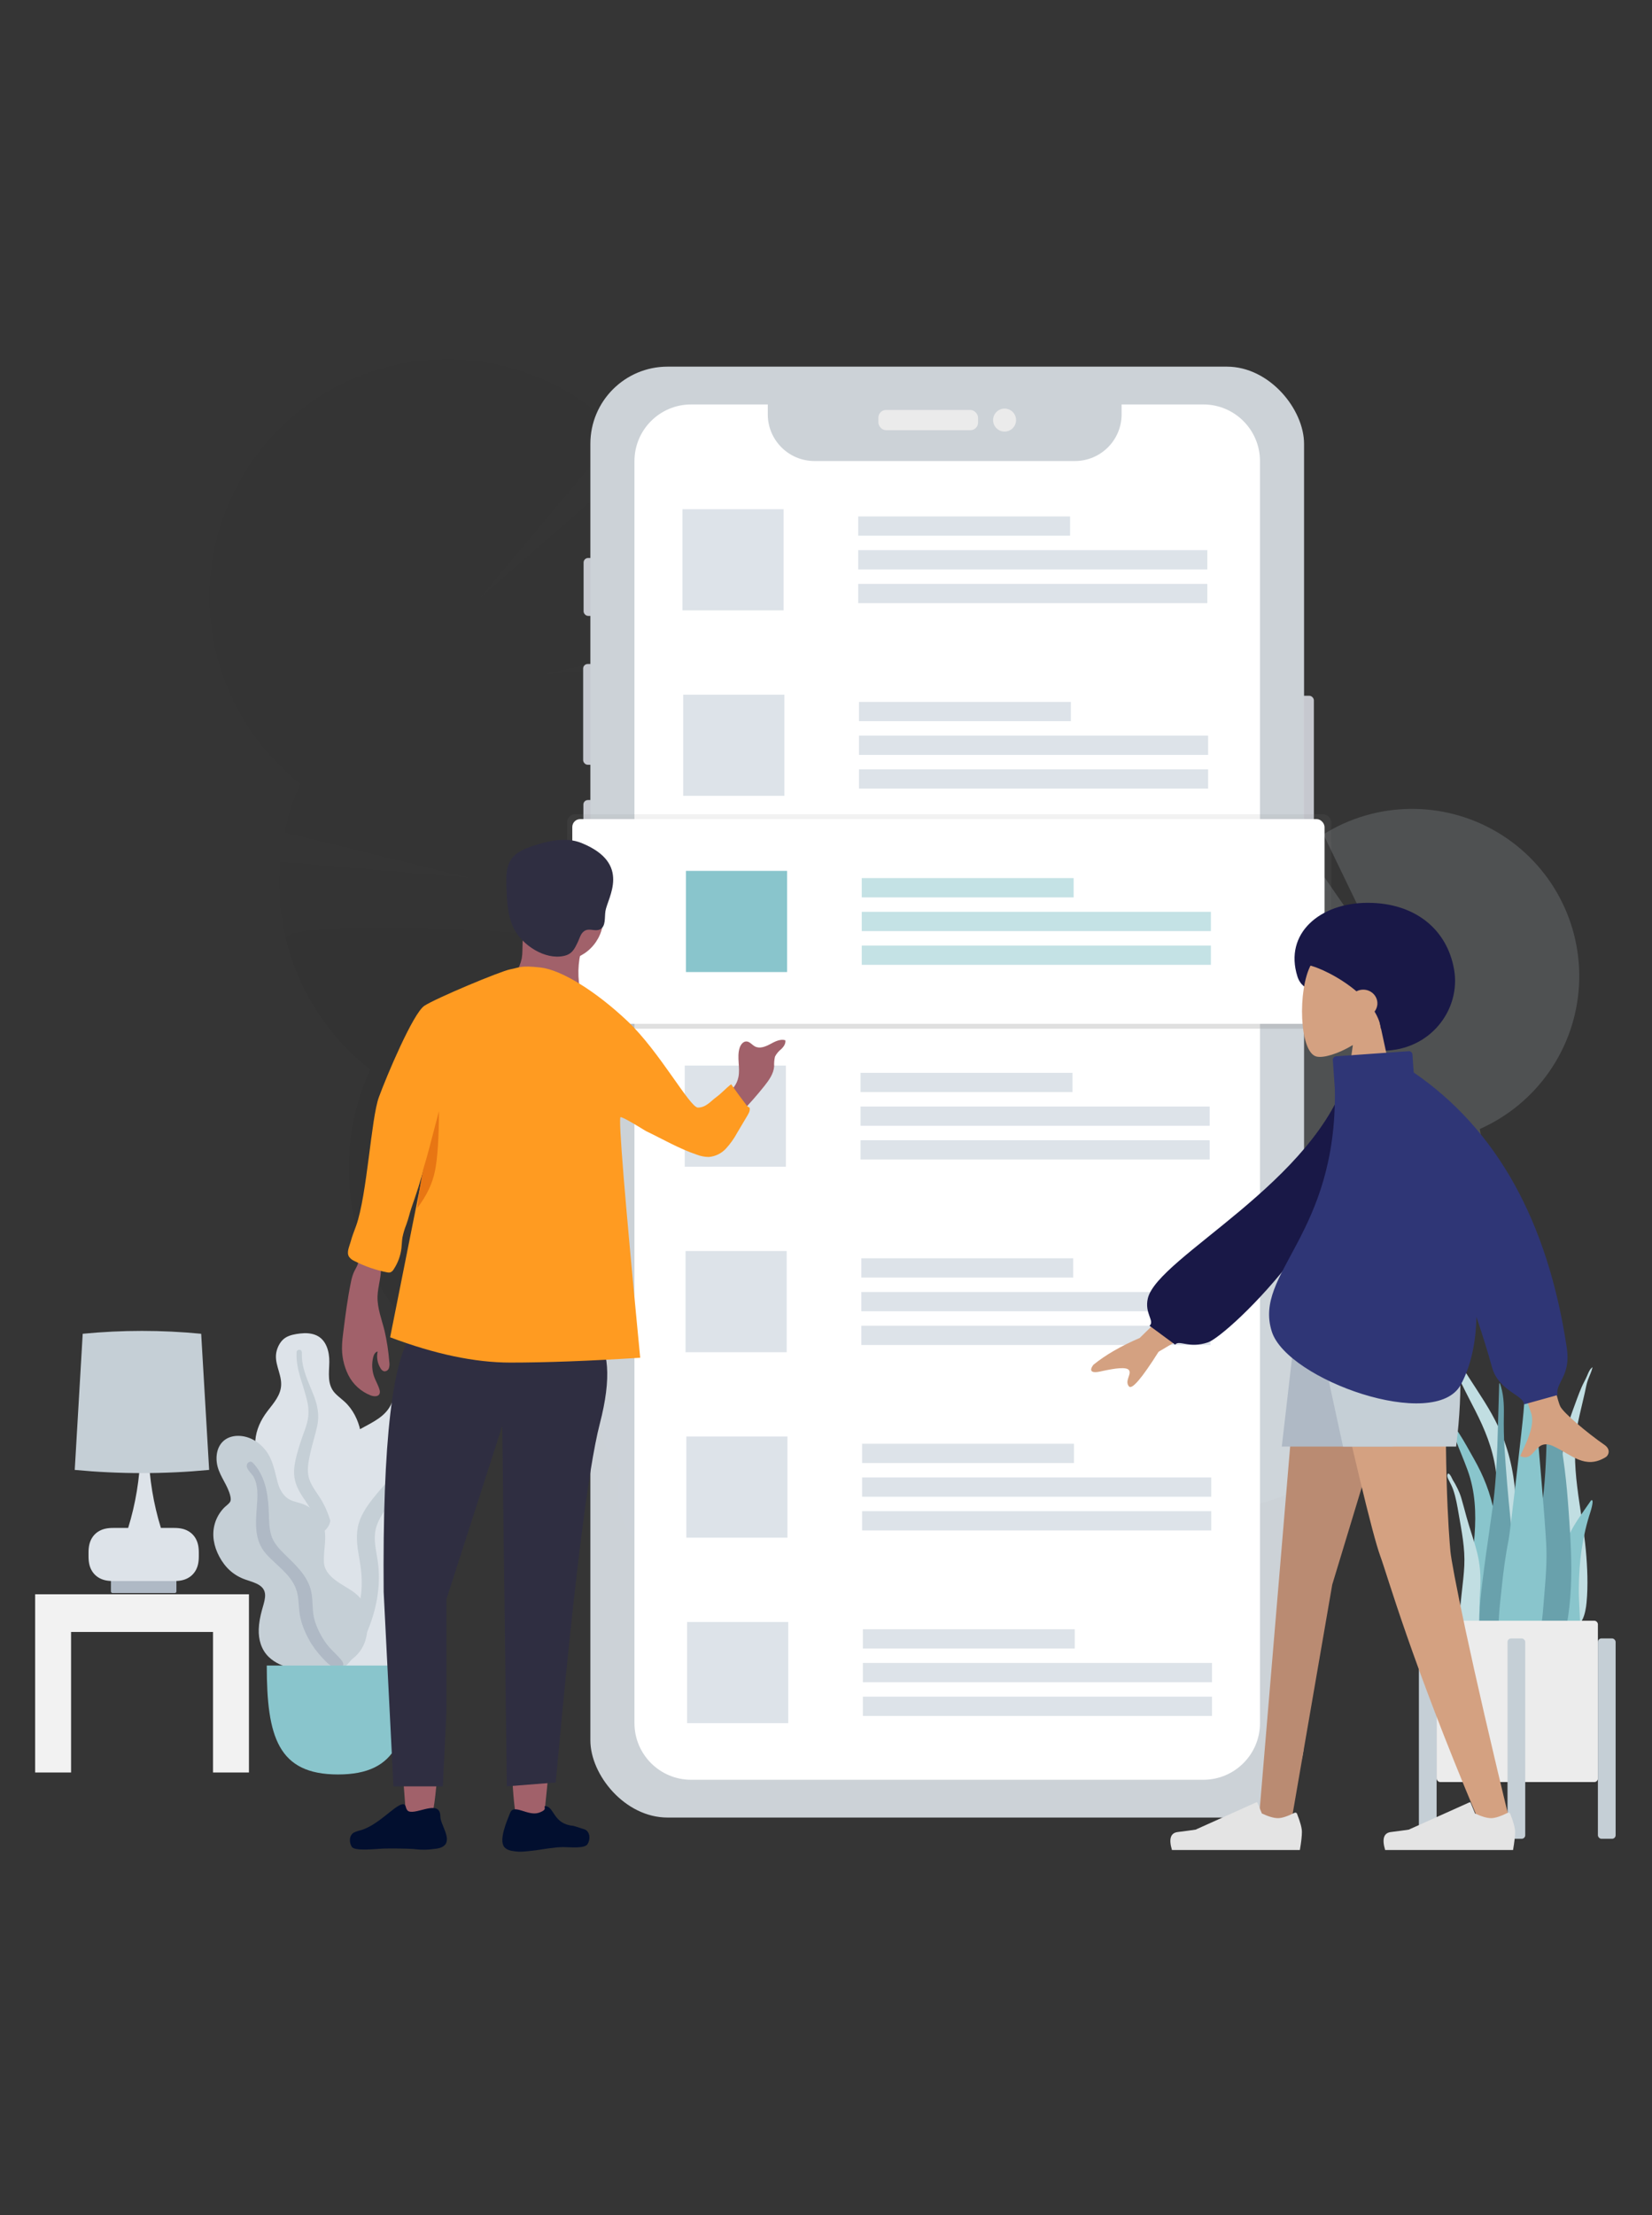 <?xml version="1.0" encoding="UTF-8"?>
<svg width="470px" height="630px" viewBox="0 0 470 630" version="1.1" xmlns="http://www.w3.org/2000/svg" xmlns:xlink="http://www.w3.org/1999/xlink">
    <rect x="0" y="0" width="470" height="630" fill="#333333" stroke="none"/>
    <!-- Generator: Sketch 61 (89581) - https://sketch.com -->
    <title>art_Mobile App Testing</title>
    <desc>Created with Sketch.</desc>
    <defs>
        <linearGradient x1="50.001%" y1="100.009%" x2="50.001%" y2="0%" id="linearGradient-1">
            <stop stop-color="#808080" stop-opacity="0.25" offset="0%"></stop>
            <stop stop-color="#808080" stop-opacity="0.12" offset="54%"></stop>
            <stop stop-color="#808080" stop-opacity="0.1" offset="100%"></stop>
        </linearGradient>
        <rect id="path-2" x="8.00361029e-15" y="-9.84444066e-13" width="28.774" height="28.774"></rect>
    </defs>
    <g id="Services" stroke="none" stroke-width="1" fill="none" fill-rule="evenodd">
        <g id="Quality-Assurance-USA" transform="translate(-832, -2130)">
            <g id="QA-Services" transform="translate(0, 1830)">
                <g id="Mobile-App-Testing" transform="translate(135, 300)">
                    <g id="art_Mobile-App-Testing" transform="translate(697, 0)">
                        <rect id="470x630" fill-opacity="0.01" fill="#FFFFFF" x="0" y="0" width="470" height="630"></rect>
                        <g id="Group-66" transform="translate(10, 102)">
                            <g id="undraw_post_online_dkuk" transform="translate(49.562, 0)">
                                <g id="Group" opacity="0.2" transform="translate(238, 128)">
                                    <path d="M18.386,230.334 C17.919,231.203 17.381,232.032 16.777,232.812 C11.433,229.055 5.999,225.367 0.473,221.747 L0.831,221.038 C2.11,218.568 4.023,216.483 6.375,214.998 C9.425,213.123 12.865,212.711 15.694,214.236 C18.523,215.761 20.101,218.811 20.269,222.373 C20.355,225.146 19.705,227.893 18.386,230.334 L18.386,230.334 Z" id="Path" fill="#3F3D56" fill-rule="nonzero"></path>
                                    <ellipse id="Oval" fill="#3F3D56" fill-rule="nonzero" transform="translate(17.054, 211.724) rotate(-62.09) translate(-17.054, -211.724) " cx="17.054" cy="211.724" rx="13.002" ry="9.929"></ellipse>
                                    <ellipse id="Oval" fill="#3F3D56" fill-rule="nonzero" transform="translate(24.493, 197.683) rotate(-62.09) translate(-24.493, -197.683) " cx="24.493" cy="197.683" rx="13.002" ry="9.929"></ellipse>
                                    <ellipse id="Oval" fill="#3F3D56" fill-rule="nonzero" transform="translate(31.932, 183.641) rotate(-62.09) translate(-31.932, -183.641) " cx="31.932" cy="183.641" rx="13.002" ry="9.929"></ellipse>
                                    <ellipse id="Oval" fill="#3F3D56" fill-rule="nonzero" transform="translate(39.363, 169.608) rotate(-62.09) translate(-39.363, -169.608) " cx="39.363" cy="169.608" rx="13.002" ry="9.929"></ellipse>
                                    <path d="M57.383,56.087 C56.977,53.926 56.722,51.74 56.621,49.544 L81.724,57.993 L56.689,44.969 C57.424,31.888 63.514,19.688 73.527,11.24 L97.784,46.318 L78.949,7.305 C94.037,-2.138 113.134,-2.366 128.443,6.714 C143.753,15.794 152.711,32.661 151.66,50.43 C150.609,68.198 139.725,83.892 123.452,91.104 C124.073,94.47 124.329,97.894 124.215,101.315 L86.086,101.01 L123.666,107.202 C121.085,123.055 110.677,136.535 95.992,143.043 C100.417,167.45 85.341,191.161 61.36,197.506 C37.38,203.852 12.55,190.702 4.324,167.3 C-3.902,143.897 7.239,118.103 29.916,108.048 C26.005,86.449 37.378,64.978 57.444,56.079 L57.383,56.087 Z" id="Path" fill="#B7C1C8"></path>
                                    <path d="M118.686,121.828 C113.706,131.262 105.689,138.739 95.931,143.05 C100.356,167.458 85.28,191.168 61.299,197.514 C37.319,203.86 12.489,190.709 4.263,167.307 C-3.963,143.905 7.178,118.111 29.855,108.056 C28.009,97.921 121.187,117.108 118.686,121.828 Z" id="Path" fill="#000000" fill-rule="nonzero" opacity="0.1"></path>
                                </g>
                                <g id="Group" opacity="0.2" fill-rule="nonzero">
                                    <path d="M122.215,349.592 C122.549,350.952 122.999,352.28 123.561,353.563 C132.238,350.24 141.015,347.048 149.891,343.988 C149.812,343.628 149.733,343.256 149.643,342.862 C148.742,339.01 146.831,335.468 144.107,332.6 C140.564,328.951 135.969,327.171 131.548,328.252 C127.126,329.334 123.871,333.023 122.401,337.877 C121.295,341.696 121.231,345.74 122.215,349.592 L122.215,349.592 Z" id="Path" fill="#3F3D56"></path>
                                    <ellipse id="Oval" fill="#3F3D56" transform="translate(130.591, 324.264) rotate(-13.72) translate(-130.591, -324.264) " cx="130.591" cy="324.264" rx="14.12" ry="18.479"></ellipse>
                                    <ellipse id="Oval" fill="#3F3D56" transform="translate(125.229, 302.32) rotate(-13.72) translate(-125.229, -302.32) " cx="125.229" cy="302.32" rx="14.12" ry="18.479"></ellipse>
                                    <ellipse id="Oval" fill="#3F3D56" transform="translate(119.873, 280.376) rotate(-13.72) translate(-119.873, -280.376) " cx="119.873" cy="280.376" rx="14.12" ry="18.479"></ellipse>
                                    <ellipse id="Oval" fill="#3F3D56" transform="translate(114.518, 258.438) rotate(-13.72) translate(-114.518, -258.438) " cx="114.518" cy="258.438" rx="14.12" ry="18.479"></ellipse>
                                    <path d="M129.188,95.773 C130.482,92.932 131.575,90.003 132.46,87.009 L94.979,89.887 L134.043,80.645 C137.589,62.354 133.447,43.41 122.593,28.267 L76.906,68.176 L116.476,20.962 C98.966,2.711 72.733,-4.243 48.481,2.937 C24.228,10.118 6.01,30.232 1.258,55.075 C-3.493,79.918 6.016,105.336 25.907,120.959 C23.89,125.384 22.358,130.014 21.34,134.769 L74.05,147.655 L20.095,143.082 C18.103,165.862 27.751,188.106 45.743,202.218 C31.133,234.321 43.649,272.261 74.493,289.368 C105.337,306.475 144.15,297.004 163.646,267.611 C183.142,238.219 176.774,198.778 149.018,177.015 C161.95,148.603 153.756,115.031 129.188,95.773 Z" id="Path" fill="#000000" opacity="0.1"></path>
                                    <path d="M21.773,165.013 C25.348,179.75 33.794,192.848 45.743,202.185 C31.133,234.287 43.649,272.227 74.493,289.334 C105.337,306.442 144.15,296.97 163.646,267.577 C183.142,238.185 176.774,198.744 149.018,176.981 C155.095,163.667 19.971,157.641 21.773,165.013 Z" id="Path" fill="#000000" opacity="0.1"></path>
                                </g>
                                <g id="Group" opacity="0.9" transform="translate(105.882, 2.253)">
                                    <rect id="Rectangle" fill="#D6D8E0" fill-rule="nonzero" x="202.292" y="93.638" width="6.066" height="50.024" rx="1.29"></rect>
                                    <rect id="Rectangle" fill="#D6D8E0" fill-rule="nonzero" x="0.591" y="54.451" width="3.407" height="16.468" rx="1.29"></rect>
                                    <rect id="Rectangle" fill="#D6D8E0" fill-rule="nonzero" x="0.467" y="84.599" width="3.841" height="28.661" rx="1.29"></rect>
                                    <rect id="Rectangle" fill="#D6D8E0" fill-rule="nonzero" x="0.529" y="123.291" width="3.655" height="28.909" rx="1.29"></rect>
                                    <rect id="Rectangle" fill="#DDE3E9" x="2.518" y="0.028" width="203.046" height="412.665" rx="21.959"></rect>
                                    <rect id="Rectangle" fill="#FFFFFF" fill-rule="nonzero" x="84.458" y="12.351" width="28.357" height="5.756" rx="2.18"></rect>
                                    <circle id="Oval" fill="#FFFFFF" fill-rule="nonzero" cx="120.362" cy="15.229" r="3.267"></circle>
                                </g>
                                <path d="M282.785,13.033 L259.541,13.033 L259.541,15.849 C259.538,23.181 253.593,29.123 246.261,29.123 L172.155,29.123 C164.822,29.123 158.877,23.181 158.874,15.849 L158.874,13.033 L137.067,13.033 C128.162,13.033 120.942,20.252 120.942,29.157 L120.942,388.076 C120.942,396.981 128.162,404.2 137.067,404.2 L282.785,404.2 C291.69,404.2 298.909,396.981 298.909,388.076 L298.909,29.157 C298.909,20.252 291.69,13.033 282.785,13.033 Z" id="Path" fill="#FFFFFF" fill-rule="nonzero"></path>
                                <rect id="Rectangle" fill="#DDE3E9" x="134.594" y="42.832" width="28.774" height="28.774"></rect>
                                <rect id="Rectangle" fill="#DDE3E9" x="184.601" y="44.887" width="60.285" height="5.48"></rect>
                                <rect id="Rectangle" fill="#DDE3E9" x="184.601" y="54.479" width="99.332" height="5.48"></rect>
                                <rect id="Rectangle" fill="#DDE3E9" x="184.601" y="64.07" width="99.332" height="5.48"></rect>
                                <rect id="Rectangle" fill="#DDE3E9" x="134.814" y="95.581" width="28.774" height="28.774"></rect>
                                <rect id="Rectangle" fill="#DDE3E9" x="184.821" y="97.637" width="60.285" height="5.48"></rect>
                                <rect id="Rectangle" fill="#DDE3E9" x="184.821" y="107.228" width="99.332" height="5.48"></rect>
                                <rect id="Rectangle" fill="#DDE3E9" x="184.821" y="116.814" width="99.332" height="5.48"></rect>
                                <rect id="Rectangle" fill="#D6D8E0" fill-rule="nonzero" x="135.034" y="148.331" width="28.774" height="28.774"></rect>
                                <rect id="Rectangle" fill="#D6D8E0" fill-rule="nonzero" x="185.046" y="150.381" width="60.285" height="5.48"></rect>
                                <rect id="Rectangle" fill="#D6D8E0" fill-rule="nonzero" x="185.046" y="159.972" width="99.332" height="5.48"></rect>
                                <rect id="Rectangle" fill="#D6D8E0" fill-rule="nonzero" x="185.046" y="169.564" width="99.332" height="5.48"></rect>
                                <rect id="Rectangle" fill="#DDE3E9" x="135.253" y="201.075" width="28.774" height="28.774"></rect>
                                <rect id="Rectangle" fill="#DDE3E9" x="185.266" y="203.131" width="60.285" height="5.48"></rect>
                                <rect id="Rectangle" fill="#DDE3E9" x="185.266" y="212.722" width="99.332" height="5.48"></rect>
                                <rect id="Rectangle" fill="#DDE3E9" x="185.266" y="222.314" width="99.332" height="5.48"></rect>
                                <rect id="Rectangle" fill="#DDE3E9" x="135.479" y="253.825" width="28.774" height="28.774"></rect>
                                <rect id="Rectangle" fill="#DDE3E9" x="185.486" y="255.88" width="60.285" height="5.48"></rect>
                                <rect id="Rectangle" fill="#DDE3E9" x="185.486" y="265.472" width="99.332" height="5.48"></rect>
                                <rect id="Rectangle" fill="#DDE3E9" x="185.486" y="275.063" width="99.332" height="5.48"></rect>
                                <rect id="Rectangle" fill="#DDE3E9" x="135.698" y="306.574" width="28.774" height="28.774"></rect>
                                <rect id="Rectangle" fill="#DDE3E9" x="185.705" y="308.63" width="60.285" height="5.48"></rect>
                                <rect id="Rectangle" fill="#DDE3E9" x="185.705" y="318.222" width="99.332" height="5.48"></rect>
                                <rect id="Rectangle" fill="#DDE3E9" x="185.705" y="327.813" width="99.332" height="5.48"></rect>
                                <rect id="Rectangle" fill="#DDE3E9" x="135.918" y="359.324" width="28.774" height="28.774"></rect>
                                <rect id="Rectangle" fill="#DDE3E9" x="185.925" y="361.38" width="60.285" height="5.48"></rect>
                                <rect id="Rectangle" fill="#DDE3E9" x="185.925" y="370.971" width="99.332" height="5.48"></rect>
                                <rect id="Rectangle" fill="#DDE3E9" x="185.925" y="380.563" width="99.332" height="5.48"></rect>
                                <rect id="Rectangle" fill="url(#linearGradient-1)" fill-rule="nonzero" x="101.791" y="129.593" width="217.397" height="60.967" rx="2.253"></rect>
                                <rect id="Rectangle" fill="#FFFFFF" fill-rule="nonzero" x="103.258" y="130.967" width="214.018" height="58.23" rx="2.253"></rect>
                                <g id="Path-+-Path-+-Oval-+-Path-+-Path-+-Group-+-Path-Mask" transform="translate(135.597, 145.695)">
                                    <mask id="mask-3" fill="white">
                                        <use xlink:href="#path-2"></use>
                                    </mask>
                                    <use id="Mask" fill="#89C5CC" xlink:href="#path-2"></use>
                                </g>
                                <g id="Group" opacity="0.5" transform="translate(185.294, 147.559)" fill="#89C5CC">
                                    <rect id="Rectangle" x="0.315" y="0.191" width="60.285" height="5.48"></rect>
                                    <rect id="Rectangle" x="0.315" y="9.783" width="99.332" height="5.48"></rect>
                                    <rect id="Rectangle" x="0.315" y="19.374" width="99.332" height="5.48"></rect>
                                </g>
                            </g>
                            <g id="Table" transform="translate(0, 276.533)">
                                <g id="Lamp" transform="translate(11.264, 0)">
                                    <rect id="Lamp-Base" fill="#AFB9C5" x="10.295" y="70.17" width="18.629" height="4.386" rx="0.447"></rect>
                                    <path d="M18.736,34.598 L20.974,34.598 C21.228,42.111 22.408,49.258 24.512,56.039 L28.231,56.039 C29.996,56.039 31.152,56.324 32.154,56.86 C33.155,57.395 33.941,58.181 34.477,59.183 C35.013,60.185 35.298,61.34 35.298,63.106 L35.298,64.078 C35.298,65.843 35.013,66.999 34.477,68.001 C33.941,69.002 33.155,69.788 32.154,70.324 C31.152,70.86 29.996,71.145 28.231,71.145 L10.989,71.145 C9.224,71.145 8.068,70.86 7.066,70.324 C6.065,69.788 5.279,69.002 4.743,68.001 C4.207,66.999 3.922,65.843 3.922,64.078 L3.922,63.106 C3.922,61.34 4.207,60.185 4.743,59.183 C5.279,58.181 6.065,57.395 7.066,56.86 C8.068,56.324 9.224,56.039 10.989,56.039 L15.198,56.039 C17.302,49.258 18.482,42.111 18.736,34.598 Z" id="Lamp-Body" fill="#DDE3E9"></path>
                                    <path d="M2.266,0.818 C7.884,0.273 13.502,0 19.12,0 C24.738,0 30.355,0.273 35.973,0.818 L38.239,39.536 C31.866,40.142 25.493,40.445 19.12,40.445 C12.746,40.445 6.373,40.142 0,39.536 L2.266,0.818 Z" id="Shade" fill="#C5CFD6"></path>
                                </g>
                                <path d="M60.826,125.594 L50.607,125.594 L50.607,85.628 L10.218,85.628 L10.219,125.594 L0,125.594 L0,74.906 L60.826,74.906 L60.826,125.594 Z" fill="#F2F2F2"></path>
                            </g>
                            <g id="Big-Leaf-Plant" transform="translate(50.688, 277.096)">
                                <g id="Big-Ass-Leaf" transform="translate(11.827, 0)">
                                    <path d="M12.863,0.177 C14.372,-0.006 15.982,0.059 17.385,0.652 C20.368,1.913 21.216,5.423 21.175,8.276 C21.131,11.347 20.476,14.702 22.82,17.176 C23.897,18.313 25.238,19.184 26.296,20.342 C27.426,21.58 28.313,22.997 28.97,24.518 C30.176,27.312 30.768,30.597 29.665,33.528 C28.694,36.108 26.251,38.438 26.779,41.372 C27.33,44.433 30.428,46.773 32.365,49.052 C34.557,51.633 36.575,54.93 36.907,58.314 C37.225,61.556 35.808,64.836 33.633,67.287 C29.288,72.185 22.757,74.586 16.171,74.571 C13.375,74.564 10.21,74.439 7.797,72.942 C7.051,72.479 6.658,71.96 6.214,71.239 C5.817,70.592 5.292,70.171 4.684,69.713 C3.349,68.708 2.385,67.353 1.769,65.836 C-0.62,59.944 1.289,52.655 4.634,47.422 C5.427,46.183 6.076,44.99 5.691,43.512 C5.289,41.97 4.302,40.579 3.428,39.253 C2.565,37.943 1.579,36.693 0.905,35.276 C0.198,33.792 -0.001,32.238 0.124,30.613 C0.359,27.562 1.681,24.747 3.553,22.293 C5.356,19.93 7.473,17.668 7.478,14.571 C7.483,11.289 5.28,8.369 6.219,5.032 C6.607,3.651 7.388,2.233 8.646,1.404 C9.852,0.61 11.445,0.35 12.863,0.177 Z" id="leaf" fill="#DDE3E9"></path>
                                    <path d="M11.878,5.424 C11.906,4.984 12.431,4.719 12.844,4.834 C13.388,4.986 13.378,5.492 13.363,5.943 C13.319,7.329 13.521,8.677 13.855,10.022 C14.551,12.819 15.836,15.396 16.854,18.082 C17.871,20.767 18.349,23.538 17.752,26.379 C17.19,29.057 16.306,31.665 15.73,34.347 C15.222,36.71 14.683,39.203 15.455,41.56 C16.199,43.829 17.843,45.677 19.027,47.728 C21.478,51.973 22.565,56.682 22.711,61.528 C22.778,63.779 22.717,66.05 22.193,68.257 C21.891,69.528 21.486,71.246 20.393,72.123 C19.889,72.528 19.026,72.668 18.602,72.068 C18.204,71.506 18.553,70.636 18.679,70.037 C19.227,67.444 19.337,64.794 19.206,62.161 C19.079,59.611 18.777,57.065 17.971,54.629 C17.223,52.369 16.087,50.338 14.75,48.361 C13.387,46.346 11.97,44.327 11.407,41.939 C10.835,39.514 11.3,37.047 11.921,34.668 C12.579,32.152 13.439,29.708 14.329,27.26 C15.197,24.875 15.504,22.618 15.025,20.122 C14.079,15.19 11.548,10.561 11.878,5.424 Z" id="middle-thing" fill="#C5CFD6"></path>
                                </g>
                                <g id="Big-Ass-Leaf" transform="translate(16.896, 5.069)">
                                    <path d="M47.666,0.831 C49.525,1.396 51.372,2.307 52.697,3.737 C55.515,6.777 54.65,11.372 53.095,14.728 C51.42,18.34 48.883,21.97 50.313,26.115 C50.971,28.02 52.076,29.746 52.7,31.665 C53.366,33.717 53.654,35.854 53.617,37.995 C53.549,41.927 52.504,46.123 49.667,49.02 C47.17,51.571 43.086,53.061 42.152,56.807 C41.177,60.716 43.559,65.093 44.617,68.796 C45.814,72.987 46.429,77.936 45.028,82.113 C43.686,86.116 40.298,89.263 36.462,91.037 C28.799,94.58 19.901,94.035 12.217,90.602 C8.954,89.144 5.323,87.354 3.296,84.331 C2.669,83.396 2.484,82.578 2.347,81.494 C2.225,80.522 1.834,79.752 1.366,78.895 C0.338,77.012 -0.072,74.908 0.01,72.793 C0.333,64.58 6.416,56.943 13.088,52.484 C14.669,51.428 16.057,50.353 16.388,48.404 C16.734,46.37 16.315,44.211 15.996,42.189 C15.68,40.19 15.189,38.2 15.15,36.173 C15.109,34.05 15.698,32.107 16.702,30.249 C18.588,26.76 21.621,24.113 25.104,22.179 C28.459,20.317 32.127,18.738 33.769,15.075 C35.51,11.193 34.48,6.594 37.339,3.131 C38.523,1.697 40.184,0.424 42.091,0.096 C43.92,-0.219 45.918,0.299 47.666,0.831 Z" id="leaf" fill="#DDE3E9"></path>
                                    <path d="M43.869,7.251 C44.133,6.743 44.882,6.704 45.303,7.056 C45.858,7.52 45.58,8.114 45.327,8.642 C44.55,10.262 44.079,11.964 43.764,13.733 C43.11,17.412 43.257,21.137 43.036,24.854 C42.815,28.567 41.92,32.102 39.738,35.156 C37.68,38.037 35.285,40.667 33.211,43.544 C31.382,46.08 29.448,48.752 29.114,51.95 C28.792,55.028 29.739,58.078 30.043,61.127 C30.675,67.439 29.475,73.589 27.107,79.409 C26.007,82.111 24.747,84.772 22.981,87.114 C21.964,88.462 20.593,90.286 18.86,90.755 C18.061,90.971 16.984,90.686 16.803,89.754 C16.634,88.88 17.496,88.032 17.957,87.388 C19.953,84.6 21.469,81.517 22.695,78.328 C23.882,75.239 24.863,72.063 25.2,68.755 C25.513,65.685 25.253,62.685 24.731,59.642 C24.199,56.542 23.607,53.408 24.202,50.284 C24.805,47.111 26.638,44.429 28.608,41.934 C30.69,39.296 32.972,36.849 35.29,34.413 C37.549,32.039 39.089,29.525 39.838,26.316 C41.32,19.976 40.796,13.166 43.869,7.251 Z" id="middle-thing" fill="#C5CFD6"></path>
                                </g>
                                <g id="Big-Ass-Leaf" transform="translate(0, 29.287)">
                                    <path d="M7.029,-2.06768651e-13 C10.143,-2.06768651e-13 12.88,1.64 14.767,3.967 C16.975,6.691 17.421,10.018 18.317,13.265 C18.763,14.881 19.531,16.485 20.876,17.583 C22.099,18.581 23.651,18.781 25.115,19.269 C28.041,20.244 30.404,22.592 31.337,25.457 C32.475,28.952 31.27,32.477 31.477,36.019 C31.668,39.272 34.896,41.302 37.493,42.861 C40.054,44.399 42.361,45.838 43.132,48.834 C43.95,52.011 44.224,55.557 43.091,58.696 C41.205,63.921 35.685,66.223 30.352,66.579 C25.511,66.903 19.425,66.395 15.79,62.904 C13.615,60.814 12.827,57.893 12.925,54.986 C12.986,53.178 13.346,51.387 13.812,49.64 C14.142,48.402 14.588,47.169 14.715,45.89 C15.053,42.486 11.887,41.833 9.192,40.898 C5.768,39.71 3.37,37.467 1.703,34.342 C0.151,31.432 -0.501,28.165 0.43,24.961 C0.905,23.325 1.767,21.841 2.937,20.578 C3.451,20.023 4.177,19.559 4.641,18.976 C5.075,18.43 4.981,17.724 4.831,17.085 C4.14,14.136 1.987,11.693 1.217,8.749 C0.522,6.092 0.933,2.784 3.378,1.07 C4.435,0.329 5.738,0.008 7.029,-2.06768651e-13 Z" id="leaf" fill="#C5CFD6"></path>
                                    <path d="M11.272,7.685 C14.572,11.178 15.469,15.918 15.732,20.511 C15.88,23.087 15.726,25.804 16.488,28.302 C17.14,30.44 18.667,32.075 20.242,33.62 C23.412,36.73 26.947,39.892 27.874,44.393 C28.418,47.034 28.051,49.762 28.803,52.374 C29.486,54.749 30.69,57.082 32.153,59.087 C33.332,60.702 34.867,61.938 36.156,63.443 C36.549,63.902 37.112,64.579 36.95,65.227 C36.76,65.987 35.786,66.227 35.095,66.108 C33.484,65.83 32.128,64.302 31.075,63.191 C29.535,61.566 28.226,59.818 27.163,57.858 C25.982,55.681 25.031,53.371 24.625,50.929 C24.203,48.395 24.413,45.754 23.45,43.322 C21.83,39.231 17.901,36.816 15.06,33.627 C11.52,29.653 12.048,24.708 12.411,19.82 C12.61,17.133 12.808,14.1 11.442,11.647 C10.92,10.711 9.758,9.838 9.533,8.774 C9.328,7.799 10.449,6.814 11.272,7.685 Z" id="middle-thing" fill="#AFB9C5"></path>
                                </g>
                                <path d="M15.207,94.618 C15.207,114.944 18.436,125.594 35.482,125.594 C52.528,125.594 55.757,114.944 55.757,94.618 L15.207,94.618 Z" id="Base" fill="#89C5CC"></path>
                            </g>
                            <g id="Plant" transform="translate(393.68, 278.786)">
                                <g id="Succulents" transform="translate(6.555, 0)">
                                    <path d="M1.705,0.105 C6.159,10.689 13.73,18.042 17.74,29.047 C20.118,35.573 21.109,42.669 21.17,49.936 C21.202,53.884 21.133,57.833 21.115,61.781 C21.097,65.63 20.992,69.455 20.666,73.28 C20.337,77.125 19.97,80.924 19.808,84.793 C19.681,87.808 19.624,91.314 18.602,94.063 C17.789,96.25 15.724,96.571 15.176,93.918 C14.872,92.444 14.91,90.798 14.943,89.283 C14.987,87.339 15.1,85.398 15.157,83.454 C15.389,75.655 15.089,67.854 15.246,60.051 C15.399,52.428 16.379,44.813 15.295,37.24 C14.399,30.987 12.125,25.617 9.511,20.469 C6.996,15.516 4.259,10.683 2.559,5.05 C2.071,3.432 1.694,1.755 1.513,0.015 C1.592,-0.022 1.656,0.008 1.705,0.105 Z" id="Thi-Succs!" fill="#C1DEE2"></path>
                                    <path d="M0.491,20.985 C1.373,21.622 1.866,22.554 2.462,23.473 C3.203,24.616 4.075,25.647 4.816,26.791 C6.361,29.175 7.719,31.706 9.128,34.187 C11.802,38.896 13.833,43.915 14.838,49.363 C15.881,55.009 16.162,60.836 16.599,66.566 C17.063,72.639 17.53,78.757 17.592,84.853 C17.619,87.585 17.767,90.484 17.439,93.196 C17.235,94.885 16.473,96.324 14.755,96.31 C11.106,96.281 9.393,92.24 8.677,88.925 C7.624,84.044 7.413,78.86 7.58,73.869 C7.782,67.85 8.826,61.922 9.278,55.926 C9.757,49.58 9.487,43.345 7.305,37.369 C6.202,34.349 4.923,31.401 3.774,28.401 C3.285,27.124 2.884,25.812 2.223,24.623 C1.488,23.3 0.576,22.099 -3.43279848e-14,20.674 C0.164,20.778 0.327,20.881 0.491,20.985 Z" id="Thi-Succs!" fill="#89C5CC"></path>
                                    <path d="M42.525,8.329 C42.637,8.242 42.749,8.155 42.861,8.068 C42.538,9.426 41.956,10.529 41.511,11.77 C41.111,12.885 40.909,14.148 40.639,15.368 C40.007,18.232 39.276,21.032 38.678,23.921 C37.495,29.638 37.719,35.796 38.495,42.139 C39.227,48.13 40.386,54.112 40.938,60.102 C41.396,65.069 41.592,70.191 41.156,74.931 C40.859,78.15 39.887,81.993 37.237,81.668 C35.99,81.515 35.339,80.014 35.077,78.319 C34.656,75.597 34.568,72.735 34.404,70.028 C34.038,63.986 33.965,57.963 33.892,51.984 C33.824,46.342 33.635,40.588 34.012,35.089 C34.376,29.782 35.513,25 37.139,20.588 C37.995,18.264 38.811,15.885 39.774,13.669 C40.235,12.607 40.799,11.668 41.26,10.606 C41.632,9.752 41.927,8.875 42.525,8.329 Z" id="Thi-Succs!" fill="#C1DEE2"></path>
                                    <path d="M1.618,38.475 C2.101,37.665 3.163,40.336 3.324,40.672 C3.256,40.505 3.187,40.338 3.118,40.171 C4.076,41.764 4.952,43.422 5.497,45.248 C6.036,47.055 6.499,48.9 7.005,50.72 C7.954,54.136 9.178,57.455 10.038,60.901 C10.876,64.26 11.087,67.561 10.884,71.035 C10.673,74.646 10.544,78.312 10.79,81.92 C10.908,83.644 11.468,85.249 11.852,86.908 C12.236,88.569 12.539,90.252 12.993,91.893 C13.097,91.679 13.111,92.393 13.11,92.447 C13.107,92.857 13.05,93.201 12.918,93.589 C12.58,94.589 11.946,95.438 10.981,95.713 C9.238,96.211 7.62,94.626 7.058,92.952 C6.252,90.55 5.808,87.895 5.423,85.37 C5.071,83.055 4.988,80.726 5.092,78.379 C5.299,73.751 6.136,69.183 6.363,64.556 C6.609,59.519 5.611,54.786 4.776,49.882 C4.373,47.519 3.988,45.179 3.205,42.928 C2.888,42.017 2.475,41.212 2.041,40.37 C1.794,39.892 1.295,39.037 1.618,38.475 Z" id="Thi-Succs!" fill="#C1DEE2"></path>
                                    <path d="M15.759,30.606 C15.559,36.377 15.214,42.104 14.445,47.814 C13.659,53.641 12.758,59.449 12.002,65.281 C11.266,70.958 10.496,76.73 10.598,82.486 C10.674,86.726 9.971,93.899 14.68,95.992 C19.45,98.111 20.473,89.061 20.786,86.074 C21.386,80.342 21.192,74.551 20.901,68.788 C20.602,62.874 20.102,56.989 19.484,51.097 C18.797,44.551 18.257,37.976 17.825,31.412 C17.611,28.165 17.558,24.924 17.617,21.676 C17.673,18.612 17.556,15.516 16.467,12.606 C16.41,12.647 16.353,12.689 16.296,12.73" id="Thi-Succs!" fill="#69A1AC"></path>
                                    <path d="M40.381,48.889 C39.523,50.139 38.659,51.376 37.849,52.7 C36.399,55.068 35.089,57.701 34.694,61.087 C33.869,68.174 34.531,75.827 34.691,83.131 C34.724,84.623 34.535,86.071 35.123,87.491 C35.657,88.779 36.654,89.76 37.604,89.755 C39.639,89.744 39.328,84.761 39.332,82.568 C39.338,78.724 38.907,74.841 38.944,71 C38.981,67.196 39.212,63.38 39.764,59.767 C40.323,56.109 41.14,52.597 42.22,49.32 C42.37,48.865 43.445,45.35 42.429,45.956" id="Thi-Succs!" fill="#89C5CC"></path>
                                    <path d="M31.395,11.093 C30.057,11.093 30.066,17.762 30.025,18.619 C29.88,21.71 29.914,24.802 29.822,27.894 C29.621,34.642 29.374,41.449 28.36,48.118 C27.815,51.708 27.182,55.283 26.502,58.846 C25.819,62.42 24.903,65.989 24.454,69.607 C24.023,73.086 24.267,76.633 24.326,80.129 C24.385,83.646 24.491,87.17 24.952,90.657 C25.066,91.517 25.199,92.375 25.341,93.23 C25.46,93.943 25.391,94.827 25.592,95.504 C25.914,96.589 27.296,96.944 28.226,96.774 C30.744,96.315 32.352,93.154 33.212,90.844 C34.31,87.895 34.893,84.696 35.468,81.588 C36.119,78.068 36.501,74.493 36.68,70.908 C37.044,63.623 36.577,56.33 36.055,49.068 C35.765,45.029 35.43,41.008 34.917,36.995 C34.406,32.998 33.75,29.019 33.323,25.011 C33.013,22.098 32.708,19.181 32.507,16.257 C32.459,15.56 32.418,11.093 31.395,11.093" id="Thi-Succs!" fill="#69A1AC"></path>
                                    <path d="M29.72,59.571 C29.502,52.569 26.688,21.813 26.047,13.346 C25.887,11.227 24.346,2.403 24.146,-1.40688462e-14 C23.603,0.679 23.65,11.249 23.656,13.678 C23.662,16.081 23.364,18.443 23.211,20.833 C23.054,23.271 19.45,54.761 18.982,57.104 C18.051,61.765 17.429,66.548 16.948,71.314 C16.48,75.959 15.753,80.859 16.379,85.529 C16.523,86.604 16.751,87.661 17.121,88.649 C17.522,89.716 17.797,90.703 18.118,91.819 C18.636,93.617 19.572,95.196 21.011,95.938 C23.96,97.46 25.544,94.014 26.347,91.014 C27.629,86.223 28.452,81.353 28.838,76.322 C29.265,70.754 29.895,65.176 29.72,59.571" id="Thi-Succs!" fill="#89C5CC"></path>
                                </g>
                                <g id="Planter" transform="translate(0, 80.175)">
                                    <rect id="Vase" fill="#ECECEC" x="5.042" y="0" width="45.886" height="45.886" rx="1.008"></rect>
                                    <rect id="Leg" fill="#C5CFD6" x="0" y="5.042" width="5.042" height="56.979" rx="1.008"></rect>
                                    <rect id="Leg" fill="#C5CFD6" x="25.212" y="5.042" width="5.042" height="56.979" rx="1.008"></rect>
                                    <rect id="Leg" fill="#C5CFD6" x="50.929" y="5.042" width="5.042" height="56.979" rx="1.008"></rect>
                                </g>
                            </g>
                            <g id="female-2" transform="translate(373.747, 289.818) scale(-1, 1) translate(-373.747, -289.818) translate(299.747, 154.318)">
                                <g id="Head/Front" transform="translate(43.367, 0)">
                                    <path d="M21.005,42.516 C28.497,42.516 31.222,33.622 35.479,28.742 C38.524,25.25 43.722,26.292 45.261,21.403 C49.13,9.111 38.775,0.459 25.266,0.459 C11.757,0.459 2.649,8.047 0.682,19.453 C-1.285,30.86 7.496,42.516 21.005,42.516 Z" id="Hair-Back" fill="#191847"></path>
                                    <g id="Head" transform="translate(16.416, 12.158)" fill="#D4A181">
                                        <path d="M25.006,5.937 C28.805,12.957 28.353,30.764 23.443,32.019 C21.485,32.519 17.314,31.293 13.069,28.756 L15.734,47.446 L0,47.446 L5.416,22.416 C2.395,18.901 0.351,14.593 0.693,9.766 C1.677,-4.143 21.207,-1.084 25.006,5.937 Z"></path>
                                    </g>
                                    <path d="M42.365,18.134 C39.356,18.694 33.296,21.543 28.464,25.628 C27.893,25.328 27.238,25.157 26.542,25.157 C24.313,25.157 22.506,26.903 22.506,29.057 C22.506,29.936 22.807,30.747 23.315,31.4 C22.359,32.962 21.706,34.604 21.492,36.292 C18.177,36.292 6.08,23.858 18.131,12.158 C30.183,0.459 47.599,17.16 42.365,18.134 Z" id="Hair" fill="#191847"></path>
                                </g>
                                <g id="Bottom/Skinny-Jeans-1" transform="translate(26.471, 114.33)">
                                    <polygon id="Leg" fill="#BA8B72" points="27.97 0 52.25 80.055 64.012 148.137 73.235 148.137 60.806 0"></polygon>
                                    <path d="M19.284,0 C20.933,43.955 18.992,66.627 18.623,70.621 C18.254,74.614 13.199,100.508 1.234,149.478 L11.061,146.074 C29.971,101.161 36.415,77.82 38.584,71.922 C40.753,66.025 46.513,42.051 55.865,0 L19.284,0 Z" id="Leg" fill="#D4A181"></path>
                                    <g id="Left-Shoe" transform="translate(0.225, 141.859)" fill="#E4E4E4">
                                        <path d="M1.395,3.352 C0.465,5.708 0,7.433 0,8.528 C0,9.702 0.194,11.414 0.582,13.665 C1.931,13.665 14.062,13.665 36.974,13.665 C37.919,10.512 37.373,8.81 35.336,8.559 C33.298,8.307 31.606,8.08 30.258,7.877 L12.976,0.107 C12.848,0.05 12.699,0.107 12.641,0.234 C12.64,0.237 12.639,0.24 12.638,0.242 L11.397,3.279 L11.397,3.279 C9.511,4.166 7.978,4.61 6.799,4.61 C5.705,4.61 4.135,4.102 2.09,3.085 L2.09,3.085 C1.84,2.96 1.537,3.062 1.413,3.312 C1.406,3.325 1.4,3.338 1.395,3.352 Z" id="shoe"></path>
                                    </g>
                                    <g id="Right-Shoe" transform="translate(60.877, 141.859)" fill="#E4E4E4">
                                        <path d="M1.395,3.352 C0.465,5.708 0,7.433 0,8.528 C0,9.702 0.194,11.414 0.582,13.665 C1.931,13.665 14.062,13.665 36.974,13.665 C37.919,10.512 37.373,8.81 35.336,8.559 C33.298,8.307 31.606,8.08 30.258,7.877 L12.976,0.107 C12.848,0.05 12.699,0.107 12.641,0.234 C12.64,0.237 12.639,0.24 12.638,0.242 L11.397,3.279 L11.397,3.279 C9.511,4.166 7.978,4.61 6.799,4.61 C5.705,4.61 4.135,4.102 2.09,3.085 L2.09,3.085 C1.84,2.96 1.537,3.062 1.413,3.312 C1.406,3.325 1.4,3.338 1.395,3.352 Z" id="shoe"></path>
                                    </g>
                                    <polygon id="Bottom" fill="#AFB9C5" points="24.744 0 35.067 40.787 66.6 40.787 61.898 0"></polygon>
                                    <path d="M18.937,0 C15.54,10.269 14.895,23.865 17.001,40.787 L49.179,40.787 L58.027,0 L18.937,0 Z" id="Bottom" fill="#C5CFD6"></path>
                                </g>
                                <g id="Body/Long-Sleeve-1" transform="translate(0, 42.24)">
                                    <path d="M25.251,47.629 L39.457,47.683 C28.637,82.945 22.894,101.408 22.227,103.071 C20.725,106.814 23.902,112.513 25.261,115.576 C20.836,117.568 21.307,110.192 15.726,112.804 C10.632,115.188 6.756,119.508 0.87,115.855 C0.147,115.406 -0.646,113.715 1.27,112.393 C6.043,109.101 12.922,103.338 13.851,101.442 C15.119,98.855 18.919,80.918 25.251,47.629 L25.251,47.629 Z M115.119,63.951 L133.496,81.986 C138.844,84.28 143.225,86.814 146.64,89.586 C147.408,90.518 148.245,92.304 144.631,91.505 L144.074,91.383 C140.632,90.641 137.145,90.089 136.501,91.211 C135.822,92.393 137.823,94.205 136.568,95.752 C135.731,96.783 132.917,93.502 128.125,85.909 L109.015,74.575 L115.119,63.951 Z" id="Skin" fill="#D4A181"></path>
                                    <path d="M65.323,9.935 L70.827,8.481 C82.37,39.016 129.469,56.396 133.27,67.856 C134.664,72.058 131.783,74.496 133.484,75.665 L126.688,81.649 C125.331,80.313 122.937,83.184 117.294,81.816 C111.65,80.448 68.566,47.002 65.323,9.935 Z" id="Clothes-Back" fill="#191847" transform="translate(99.494, 45.339) rotate(5) translate(-99.494, -45.339) "></path>
                                    <path d="M56.871,0.417 L56.981,0.419 C56.981,0.419 56.982,0.419 56.982,0.42 L77.615,1.871 C78.172,1.911 78.592,2.394 78.554,2.951 L77.976,11.227 C77.313,52.865 101.239,63.478 95.912,80.173 C91.514,93.955 49.422,108.77 42.138,95.261 C39.189,89.792 37.852,83.178 37.7,75.986 C35.839,81.512 34.367,86.268 33.283,90.255 C31.415,97.134 24.172,98.227 24.172,100.877 L24.172,100.877 L14.629,98.227 C15.276,94.627 10.777,92.874 11.984,84.832 C17.388,48.797 31.909,22.677 55.547,6.471 L55.903,1.357 C55.938,0.837 56.362,0.437 56.871,0.417 Z" id="Clothes-Front" fill="#2F3676"></path>
                                </g>
                            </g>
                            <g id="male" transform="translate(149.954, 280.859) scale(-1, 1) translate(-149.954, -280.859) translate(86.454, 136.859)">
                                <path d="M95.638,274.838 C95.315,270.763 95.468,261.541 96.453,252.168 C97.438,242.795 100.232,231.958 100.835,225.391 C102.207,210.439 98.031,197.335 99.005,192.621 C101.325,181.38 116.83,186.596 116.821,192.62 C116.802,206.296 104.324,270.75 103.673,274.825 C103.021,278.899 96.044,279.976 95.638,274.838 Z" id="LegLower" fill="#A1616A" fill-rule="nonzero" transform="translate(106.153, 232.151) rotate(-6) translate(-106.153, -232.151) "></path>
                                <path d="M96.821,285.814 C97.604,286.735 98.944,286.921 100.157,287.042 C101.724,287.264 103.313,287.294 104.888,287.13 C106.758,286.859 112.658,286.859 114.404,286.914 C116.288,286.973 122.483,287.727 123.345,286.437 C124.208,285.146 124.12,283.107 122.756,282.345 C122.369,282.166 121.97,282.013 121.561,281.889 C116.129,280.721 111.33,274.624 108.901,274.282 C107.695,274.227 108.272,275.724 107.218,276.297 C104.823,277.334 98.169,272.703 98.169,277.83 C98.169,279.921 95.127,283.81 96.821,285.814 Z" id="Path" fill="#020F2F" fill-rule="nonzero"></path>
                                <path d="M66.313,276.862 C65.22,256.772 65.075,242.36 65.876,233.628 C67.248,218.677 64.078,203.488 65.051,198.774 C67.372,187.533 78.858,187.821 78.85,193.844 C78.839,201.486 72.876,212.166 75.972,248.761 C76.793,258.471 76.291,268.055 74.465,277.512 L66.313,276.862 Z" id="LegLower" fill="#A1616A" fill-rule="nonzero" transform="translate(71.856, 233.614) rotate(-3) translate(-71.856, -233.614) "></path>
                                <path d="M79.966,286.491 C79.182,287.421 77.839,287.608 76.623,287.731 C75.053,287.954 72.506,287.555 70.928,287.39 C69.054,287.116 65.552,286.491 63.218,286.491 C61.413,286.491 57.183,286.982 56.318,285.679 C55.454,284.376 55.542,282.318 56.909,281.549 C57.296,281.368 59.902,280.571 60.312,280.445 C66.017,279.975 65.713,275.192 68.148,274.846 C69.356,274.791 67.051,275.657 70.152,276.719 C73.254,277.782 77.257,274.063 78.304,276.719 C79.12,278.789 81.664,284.468 79.966,286.491 Z" id="Path" fill="#020F2F" fill-rule="nonzero"></path>
                                <path d="M54.72,139.961 C50.088,144.444 49.447,153.137 52.799,166.04 C56.15,178.943 60.336,212.968 65.355,268.117 L79.251,269.212 L80.565,166.703 L96.455,216.039 L96.455,248.337 L97.467,269.212 L111.513,269.212 L114.301,213.899 C114.659,170.996 111.774,146.35 105.646,139.961 C99.519,133.572 82.543,133.572 54.72,139.961 Z" id="Path-3" fill="#2F2E41" fill-rule="nonzero"></path>
                                <path d="M13.369,67.465 C12.83,64.769 13.849,61.884 13.052,59.255 C12.765,58.307 12.059,57.322 11.088,57.349 C10.145,57.376 9.507,58.319 8.671,58.766 C7.323,59.487 5.686,58.833 4.339,58.11 C2.992,57.388 1.49,56.571 0.029,57.004 C-0.143,57.939 0.475,58.831 1.147,59.489 C1.892,60.064 2.508,60.795 2.955,61.632 C3.174,62.537 3.258,63.471 3.202,64.401 C3.355,66.537 4.679,68.377 6.002,70.038 C8.133,72.715 10.396,75.28 12.782,77.722 C12.778,77.718 16.402,73.135 16.332,72.334 C16.266,71.579 15.047,70.873 14.604,70.264 C13.997,69.434 13.576,68.479 13.369,67.465 L13.369,67.465 Z" id="Path" fill="#A1616A" fill-rule="nonzero"></path>
                                <path d="M122.901,123.272 C123.229,124.124 123.474,125.007 123.634,125.907 C124.582,130.516 125.179,135.189 125.768,139.858 C125.926,141.104 126.082,142.352 126.131,143.607 C126.297,146.587 125.686,149.559 124.358,152.23 C123.008,154.907 120.711,156.983 117.917,158.053 C117.056,158.36 115.853,158.416 115.478,157.581 C115.344,157.195 115.347,156.774 115.486,156.389 C115.826,155.146 116.517,154.03 116.966,152.822 C117.631,151.017 117.742,149.054 117.284,147.185 C117.108,146.47 116.735,145.673 116.015,145.53 C116.374,147.178 116.072,148.902 115.173,150.327 C114.968,150.725 114.616,151.025 114.192,151.162 C113.579,151.224 113.005,150.852 112.808,150.267 C112.633,149.692 112.595,149.084 112.697,148.492 C112.928,145.497 113.382,142.523 114.056,139.596 C114.859,136.384 116.131,133.214 116.049,129.904 C115.975,126.903 114.784,123.957 115.117,120.975 C115.122,120.791 115.181,120.612 115.288,120.461 C115.392,120.357 115.52,120.278 115.66,120.231 C116.495,119.885 117.354,119.6 118.23,119.378 C118.747,119.247 120.515,118.631 121.01,118.906 C121.412,119.129 121.536,120.466 121.736,120.918 C122.091,121.719 122.565,122.461 122.901,123.272 Z" id="Path" fill="#A1616A" fill-rule="nonzero"></path>
                                <circle id="Oval" fill="#A1616A" fill-rule="nonzero" cx="63.924" cy="22.247" r="12.109"></circle>
                                <path d="M74.826,31.402 C74.825,32.181 74.887,32.958 75.012,33.726 C75.18,34.503 75.419,35.264 75.725,35.998 C76.135,37.192 76.712,38.322 77.44,39.353 C78.18,40.392 79.287,41.111 80.538,41.367 C72.17,45.28 63.238,47.855 54.068,48.999 C55.512,48.04 56.714,46.76 57.579,45.259 C58.038,44.295 58.351,43.269 58.509,42.214 C59.29,37.799 58.893,33.257 57.359,29.043 C57.207,28.627 57.058,28.117 57.346,27.781 C57.468,27.657 57.617,27.56 57.78,27.499 C61.416,25.964 65.343,25.233 69.289,25.358 C70.298,25.365 71.306,25.409 72.312,25.482 C72.853,25.521 74.048,25.407 74.478,25.803 C74.992,26.274 74.734,27.738 74.75,28.378 L74.826,31.402 Z" id="Path" fill="#A1616A" fill-rule="nonzero"></path>
                                <path d="M69.623,36.326 C63.754,36.994 53.972,43.018 44.899,51.602 C35.826,60.186 27.186,76.16 24.894,76.16 C22.602,76.16 21.209,74.298 19.69,73.199 C18.172,72.1 16.935,70.652 15.438,69.524 C14.062,71.494 12.625,73.47 11.159,75.374 C10.938,75.736 10.601,76.013 10.203,76.16 C9.927,77.088 10.588,78.049 11.082,78.881 L13.734,83.347 C14.611,84.972 15.687,86.482 16.936,87.841 C18.203,89.208 19.934,90.052 21.79,90.207 C22.962,90.196 24.121,89.974 25.214,89.55 C30.268,87.847 34.909,85.128 39.718,82.818 C40.589,82.319 45.896,78.932 46.898,78.881 C47.584,78.862 45.722,101.672 41.313,147.311 C55.858,148.227 68.17,148.686 78.249,148.686 C88.328,148.686 99.731,146.288 112.459,141.492 C105.689,107.452 102.442,91.223 102.718,92.807 C103.545,96.355 105.175,101.186 106.38,104.623 C107.065,106.696 107.139,107.438 107.879,109.492 C108.347,110.661 108.708,111.871 108.957,113.106 C109.121,114.102 109.125,115.117 109.24,116.12 C109.489,118.271 110.24,120.332 111.433,122.138 C111.653,122.557 112.018,122.881 112.459,123.05 C112.757,123.106 113.063,123.093 113.356,123.014 C116.567,122.379 119.675,121.301 122.592,119.812 C123.213,119.555 123.753,119.133 124.152,118.592 C124.937,117.313 124.059,115.715 123.678,114.263 C123.268,112.707 122.665,111.258 122.141,109.792 C118.998,101.005 117.878,79.251 115.662,73.199 C113.446,67.147 105.934,49.339 102.718,47.208 C99.502,45.078 81.005,37.332 78.249,36.829 C75.493,36.326 75.493,35.658 69.623,36.326 Z" id="Path" fill="#FF9B21"></path>
                                <path d="M98.561,77.159 C100.929,86.301 102.304,91.409 102.684,92.483 C103.064,93.557 103.572,96.172 104.208,100.328 L104.756,104.756 C102.09,101.288 100.399,97.734 99.683,94.094 C98.968,90.455 98.594,84.81 98.561,77.159 Z" id="Path-6" fill="#E87613"></path>
                                <path d="M52.692,25.443 C51.055,24.556 51.486,22.146 51.208,20.296 C50.636,16.49 43.627,6.756 57.995,0.912 C62.421,-0.889 67.482,0.283 72.009,1.797 C74.269,2.553 76.619,3.533 77.985,5.496 C79.485,7.651 79.463,10.488 79.382,13.119 C79.256,17.244 79.094,21.518 77.269,25.214 C74.945,29.92 68.367,34.279 62.932,33.004 C60.671,32.474 60.006,31.046 59.053,29.069 C58.46,27.838 58.237,26.409 56.902,25.769 C55.597,25.144 54.016,26.161 52.692,25.443 Z" id="Path" fill="#2F2E41" fill-rule="nonzero"></path>
                                <g id="Group" opacity="0.1" transform="translate(101.377, 112.641)" fill="#000000" fill-rule="nonzero">
                                    <path d="M0.588,0.313 C0.603,0.579 0.613,0.847 0.616,1.117 C0.6,0.851 0.592,0.583 0.588,0.313 Z" id="Path"></path>
                                </g>
                            </g>
                        </g>
                    </g>
                </g>
            </g>
        </g>
    </g>
</svg>